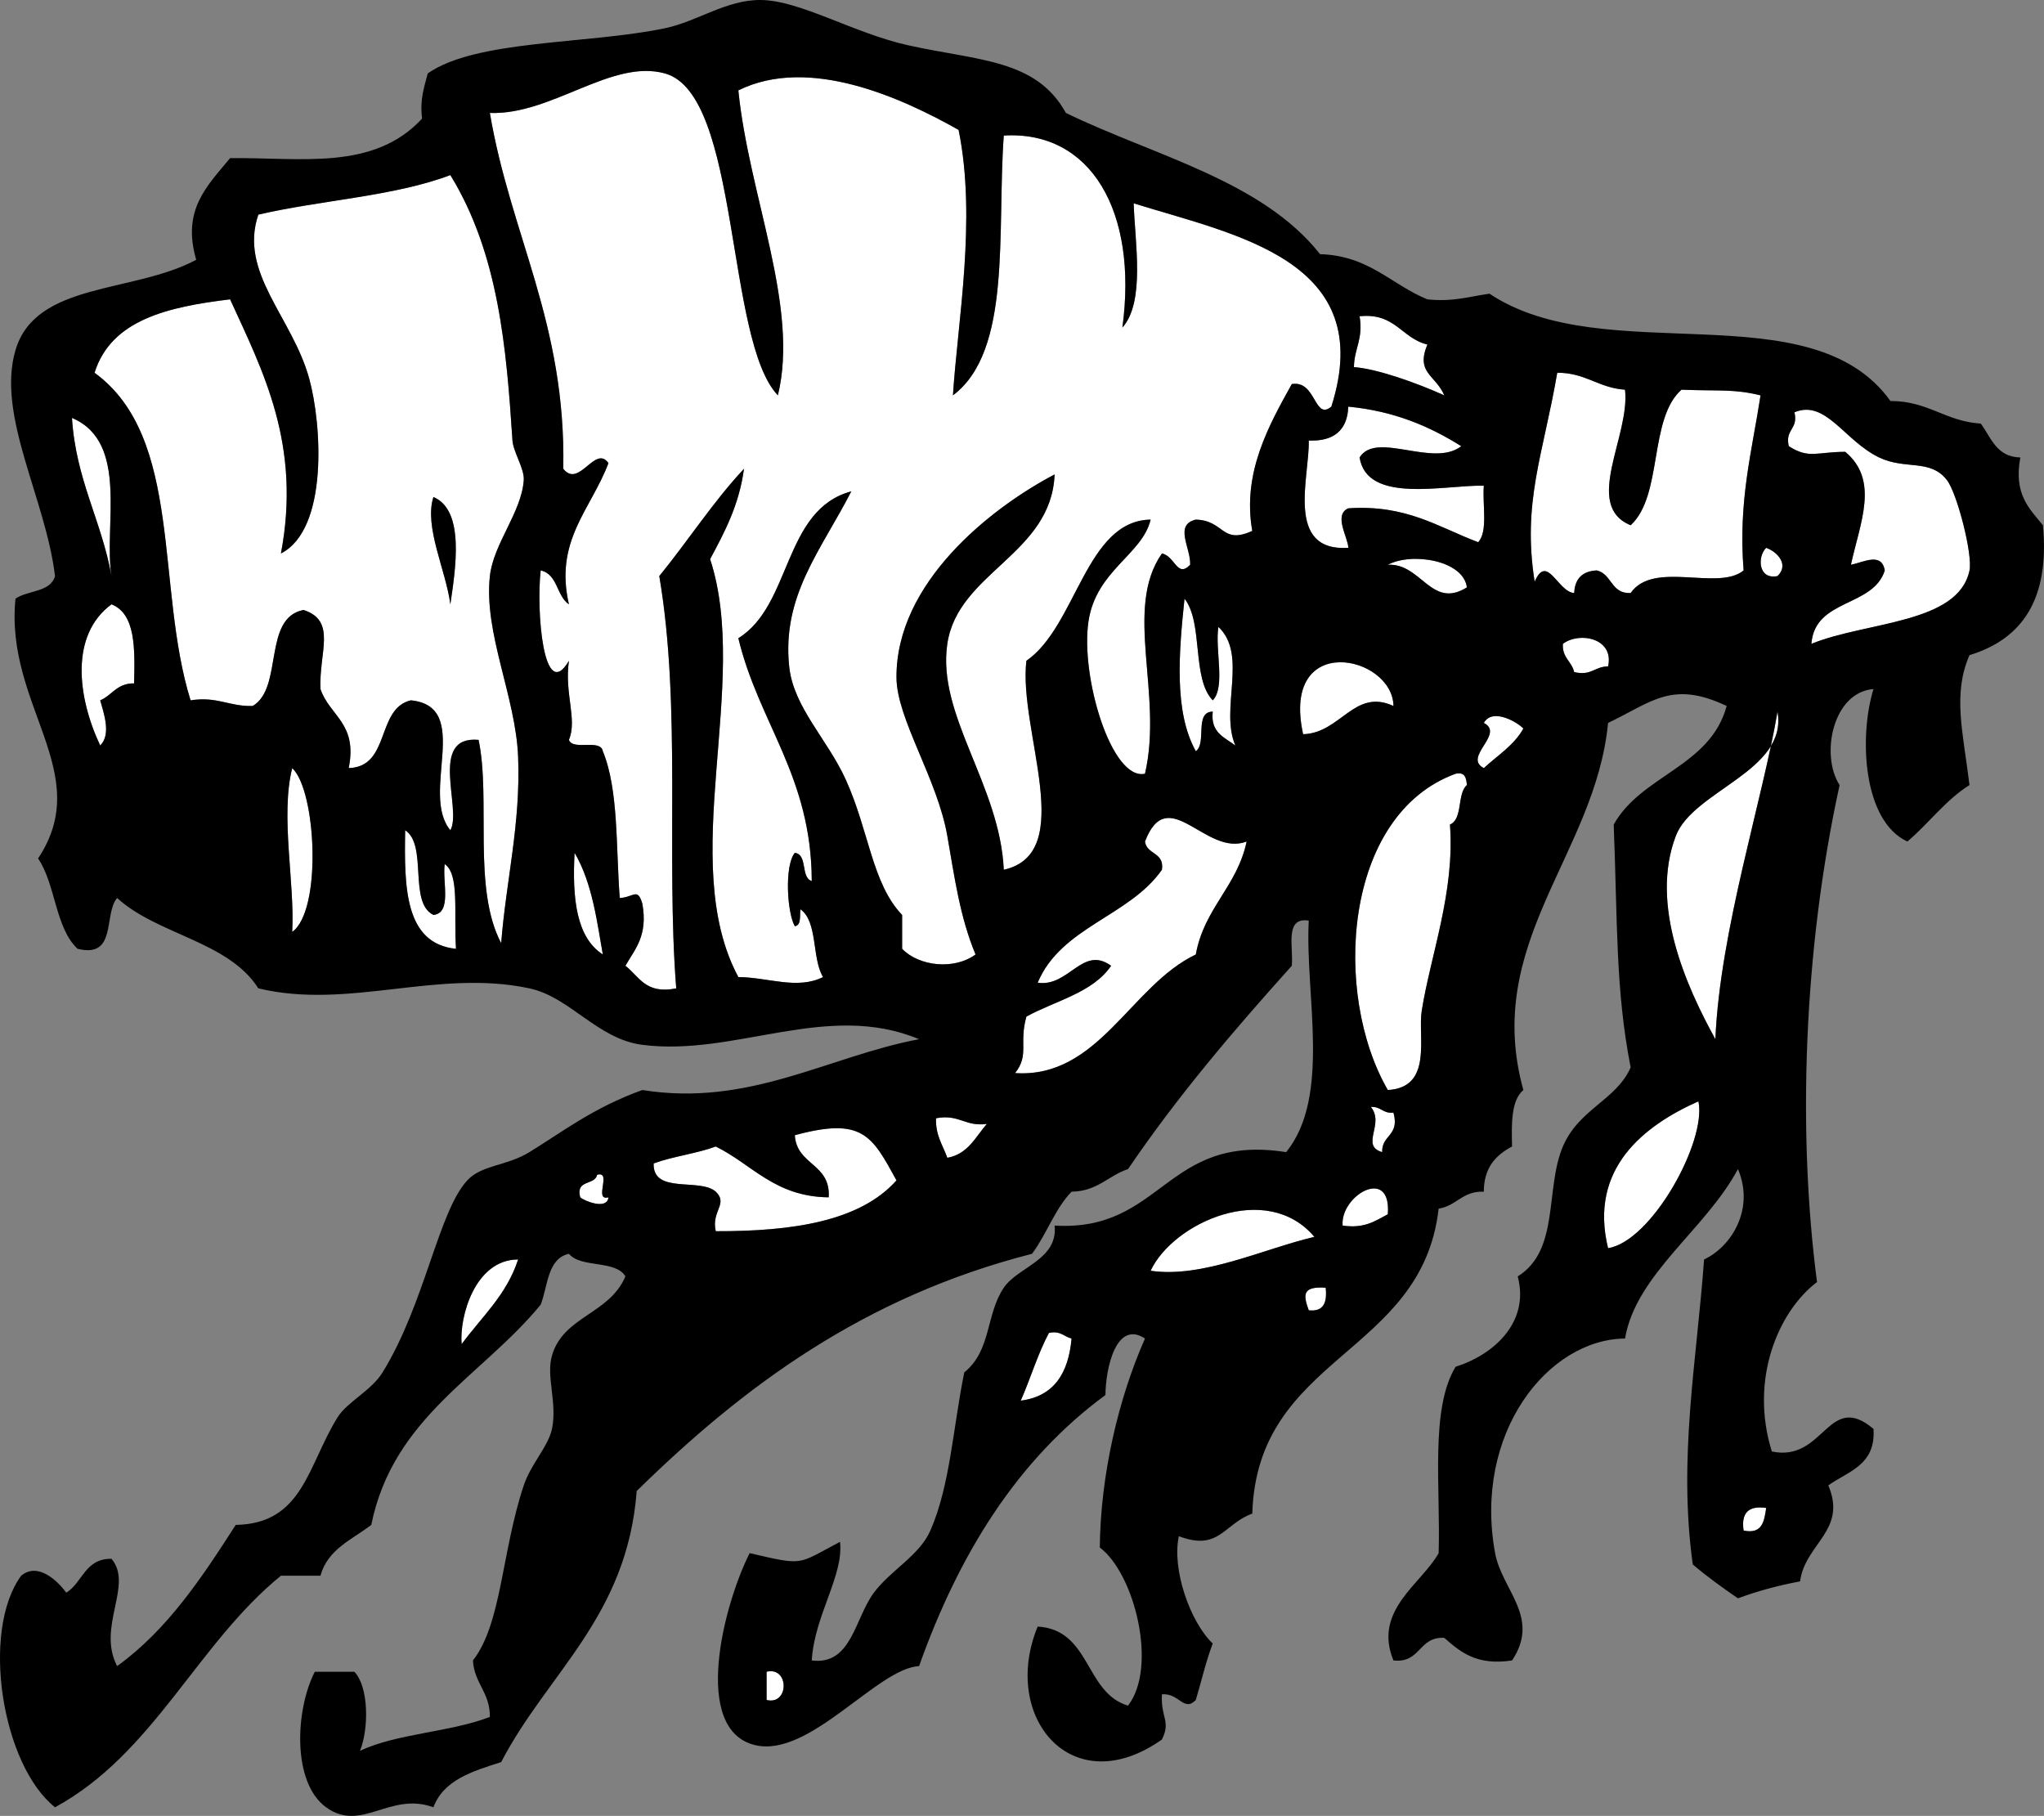 <?xml version="1.0" encoding="UTF-8" standalone="no"?>
<!DOCTYPE svg PUBLIC "-//W3C//DTD SVG 1.1//EN" "http://www.w3.org/Graphics/SVG/1.1/DTD/svg11.dtd">
<svg enable-background="new 0 0 361.931 321.523" height="321.52" viewBox="0 0 361.931 321.523" width="361.93" xml:space="preserve" xmlns="http://www.w3.org/2000/svg">
<rect x="0" y="0" width="361.931" height="321.523" fill="#808080" stroke="none"/>
<g fill-rule="evenodd">
	<path d="m79.743,31.001c8.569,13.965 9.927,30.683 11,47 .131,2.001 2.136,5.005 2,7-.389,5.721-5.372,11.243-6,17-1.104,10.118 4.573,21.328 5,32 .474,11.847-2.143,21.98-3,33-5.125-9.697-1.789-25.497-4-36-8.979-.807-2.853,12.349-5,16-5.431-6.527 4.026-21.912-7-23-6.191,1.476-3.563,11.771-11,12 1.626-7.959-3.413-9.254-5-14-.286-6.532 2.937-12.082-3-14-7.272,1.395-3.529,13.804-9,17-4.125.125-6.262-1.738-11-1-6.237-20.07-1.258-46.535-17-58 2.94-9.393 13.002-11.665 24-13 5.79,12.677 12.66,25.697 9,45 8.457-4.315 7.222-22.994 5-31-3.029-10.914-12.492-18.718-9-29 11.088-2.578 24.093-3.24 34-6.999zm0,75.999c.895-6.158 2.633-16.649-3-19-1.676,5.28 2.206,12.93 3,19z" fill="#fff"></path>
	<path d="m240.74,56.001c6.338-.671 7.421,3.913 12,5-2.089,5.073 1.404,5.316 3,9-5.029-2.259-11.927-4.704-16-5 .04-3.292 1.69-4.979 1-9z" fill="#fff"></path>
	<path d="m275.74,66.001c5.024-.024 7.308,2.693 12,3 .943,8.203-7.528,20.508 1,24 5.738-5.262 3.16-18.839 9-24 6.89.268 9.162-.164 14,1-1.504,9.829-3.986,18.68-3,31-4.506,3.722-15.956-1.846-20,4-3.511.178-3.289-3.378-6-4-2.545.122-3.878,1.456-4,4-2.909-.181-4.801-7.117-7-2-2.23-14.095 1.5-22.462 4-36.999z" fill="#fff"></path>
	<path d="m238.74,72.001c8.21.79 14.467,3.533 20,7-4.952,3.879-15.048-2.762-18,2 1.332,8.341 15.225,4.809 22,5-.271,3.396.774,8.107-1,10-7.032-2.634-12.645-6.689-23-6-2.693,1.183.004,5.214 0,7-11.277.72-6.826-12.645-7-19 3.15.116 6.79-.759 7-6z" fill="#fff"></path>
	<path d="m317.74,73.001c5.553-2.333 8.811,5.031 15,8 4.66,2.235 9.04.185 12,4 1.803,2.324 4.589,13.167 4,16-1.97,9.48-18.307,9.029-28,13 .611-8.055 10.912-6.421 13-13-.577-3.298-3.776-1.434-6-1 1.628-7.483 5.068-14.925-1-20-5.152.014-6.396,1.299-10-1-.72-3.058 1.73-2.94 1-5.999z" fill="#fff"></path>
	<path d="m12.743,74.001c10.193,4.282 5.566,19.198 7,28-1.782-9.884-6.302-17.03-7-27.999z" fill="#fff"></path>
	<path d="m76.743,88.001c5.633,2.351 3.895,12.842 3,19-.794-6.07-4.676-13.72-3-18.999z"></path>
	<path d="m312.74,97.001c2.032.729 4.083,3.009 2,5-3.46.7-3.58-3.505-2-4.999z" fill="#fff"></path>
	<path d="m245.74,100c4.318-2.286 13.408-.767 14,4-6.32,3.95-8.06-4.33-14-4z" fill="#fff"></path>
	<path d="m209.74,106c3.373,4.294 1.232,14.101 5,18 2.3-2.367.358-8.975 1-13 5.269,4.935.213,14.534 3,21-1.888-1.446-4.433-2.234-4-6-3.314.019-1.016,5.651-3,7-3.9-6.96-3-17.49-2-27z" fill="#fff"></path>
	<path d="m19.743,107c4.294,1.706 4.146,7.854 4,14-3.044-.044-3.889,2.111-6,3 .637,2.288 1.983,6.032 0,8-4.084-8.67-5.339-19.6 2-25z" fill="#fff"></path>
	<path d="m284.74,118c-2.355-.022-2.944,1.723-6,1-.429-1.904-2.154-2.512-2-5 2.96-2.23 9.13-.98 8,4z" fill="#fff"></path>
	<path d="m246.74,125c-6.963-3.203-9.312,4.81-16,5-4-18.29 15.87-14.02 16-5z" fill="#fff"></path>
	<path d="m314.74,126c-2.579,15.465-10.185,38.727-11,58-5.188-9.404-11.648-23.833-7-36 3.08-8.05 19.88-11.5 18-22z" fill="#fff"></path>
	<path d="m262.74,128c1.548-2.753 6.002-.097 7,1-1.676,2.991-4.577,4.756-7,7-3.78-1.94 3.79-6.06 0-8z" fill="#fff"></path>
	<path d="m51.743,136c4.267,3.978 5.302,25.231 0,29 .478-8.66-2.133-20.54 0-29z" fill="#fff"></path>
	<path d="m257.74,137c1.701-.368 1.887.78 2,2-1.785,1.548-.664,6.002-3,7 .902,11.928-3.456,23.203-5,33-.725,4.6 2.033,13.547-6,14-9.82-16.96-7.94-48.7 12-56z" fill="#fff"></path>
	<path d="m220.74,149c-1.681,7.986-7.534,11.799-9,20-11.582,5.528-17.209,21.974-32,21 2.562-3.271.647-5.161 2-10 5.164-2.836 11.776-4.224 15-9-5.057-3.683-7.482,3.821-13,3 4.123-9.878 16.251-11.749 22-20 .473-3.14-2.691-2.642-3-5 4.08-10.64 10.76,2.78 18,0z" fill="#fff"></path>
	<path d="m71.743,147c4.033,2.634.53,12.803 5,15 3.316-.351 1.569-5.764 2-9 2.65,1.776 1.589,8.594 2,15-9.069-.93-9.181-10.82-9-21z" fill="#fff"></path>
	<path d="m101.74,151c3.221,5.429 4.055,12.805 5,18-4.67-3-5.44-9.89-5-18z" fill="#fff"></path>
	<path d="m300.74,195c1.502,7.089-8.302,24.812-16,26-3.46-14.15 6.44-21.74 16-26z" fill="#fff"></path>
	<path d="m242.74,196c1.794-.127 2.109,1.224 4,1 1.146,4.146-2.104,3.896-2,7-3.95-1.18.5-4.96-2-8z" fill="#fff"></path>
	<path d="m165.74,198c4.118-.785 5.132,1.535 9,1-2.02,2.313-3.323,5.344-7,6-.77-2.22-2.1-3.9-2-7z" fill="#fff"></path>
	<path d="m158.74,209c-6.437,7.23-18.298,9.035-32,9-.828-3.589 2.255-4.838 0-7-2.825-2.508-11.178.512-11-5 3.406-1.261 7.598-1.735 11-3 6.481,3.186 10.445,8.889 20,9 .374-6.041-5.69-5.644-6-11 12.02-3.25 13.66.08 18,8z" fill="#fff"></path>
	<path d="m105.74,208c2.715-.716-.715,4.716 2,4-.257,2.341-4.394.576-5,0-.87-3.21 2.6-2.07 3-4z" fill="#fff"></path>
	<path d="m245.74,215c-2.193,1.14-4.086,2.581-8,2-.47-5.33 8.68-10.64 8-2z" fill="#fff"></path>
	<path d="m232.74,219c-8.979,2.108-19.849,7.366-29,6 3.99-8.52 20.54-16 29-6z" fill="#fff"></path>
	<path d="m91.743,223c-2.034,6.3-6.477,10.19-10,15-.432-4.78 2.334-14.98 10-15z" fill="#fff"></path>
	<path d="m234.74,228c.282,2.615-.365,4.302-3,4-1.02-2.81-1.13-4.26 3-4z" fill="#fff"></path>
	<path d="m185.74,236c2.09-.424 2.648.686 4,1-.542,6.124-3.09,10.243-9,11 1.74-3.93 3.02-8.31 5-12z" fill="#fff"></path>
	<path d="m312.74,267c-.345,2.322-.647,4.687-4,4-.46-3.13.87-4.46 4-4z" fill="#fff"></path>
	<path d="m135.74,296c4.027-.977 4.027,5.977 0,5v-5z" fill="#fff"></path>
	<path d="m137.74,70.001c3.826-15.684-5.124-35.29-7-54 12.589-6.223 29.108,1.428 39,7 3.222,15.787-.185,34.013-1,47 10.472-7.861 7.76-28.906 9-46 15.407-.934 23.788,13.442 21,34 4.07-4.55 2.214-15.125 2-22 18.06,5.63 43.279,10.085 35,36-3.05,2.55-2.676-4.729-7-4-4.051,7.29-8.818,15.733-7,26-5.478,2.494-4.873-1.848-10-2-3.906.941-.851,5.045-1,8-2.323,2.416-2.677-1.562-5-2-6.842,9.788.27,24.965-3,39-5.922,1.284-11.468-17.212-10-27 1.353-9.022 9.553-11.812 11-18-11.491.181-13.12,18.876-22,25-1.439,12.377 9.165,34.061-4,37-.681-14.994-11.867-27.365-10-40 1.875-12.685 18.417-15.812 19-30-11.457,6.023-28.116,19.253-28,36 .051,7.299 7.229,17.86 9,28 1.291,7.396 2.232,14.359 5,21-3.821,2.793-10.007,2.09-13-1v-6c-5.345-5.569-5.854-14.907-10-24-3.275-7.183-9.246-12.773-10-20-1.312-12.56 5.658-20.567 11-31-12.091,3.243-10.52,20.147-20,26 3.607,15.06 12.945,24.388 13,43-2.029-.638-.659-4.675-3-5-1.87,2.261-1.366,10.656 0,13 1.172-.161.843-1.823 1-3 3.111,2.223 1.982,8.684 4,12-4.581,2.292-9.792.028-15,0-10.977-20.474 2.212-51.998-5-74 2.559-4.774 5.126-9.541 6-16-5.48,5.853-9.906,12.761-15,19 3.953,23.279 1.157,49.645 3,73-5.435,1.102-6.551-2.115-9-4 1.701-2.966 4.014-5.319 3-11-.87-2.909-1.497-1.125-4-1-.698-8.969-.18-19.153-3-26-.42-2.246-5.306-.027-6-2 1.526-3.621-.833-8.172 0-14-4.52,7.693-5.814-8.88-5-16 3.021.646 2.791,4.542 5,6-2.613-11.271 3.882-16.763 7-25-2.36-3.354-5.203,4.573-8,1 .499-25.832-9.339-41.327-13-63 11.001.387 21.525-9.612 31-7 13.38,3.688 10.68,47.247 20,57.001z" fill="#fff"></path>
	<path d="m348.74,116c-3.014,6.893-1.151,13.578 0,23-4.292,2.708-7.205,6.795-11,10-7.918-3.65-8.582-18.64-6-27-7.262.585-9.422,11.747-6,17-6.456,29.491-7.438,61.755-4,88-6.867,5.208-11.98,17.251-8,30 9.312,1.974 9.93-10.808 18-4 .439,6.439-4.499,7.501-8,10 3.396,8.004-4.131,10.31-5,17-3.931.735-7.598,1.735-11,3-2.772-1.895-5.482-3.851-8-6-2.626-18.845.721-36.205 2-54 4.889-2.283 8.993-8.969 6-16-5.769,10.754-18.033,18.571-20,30-13.702.137-26.897,16.822-23,38 1.211,6.582 8.094,11.347 3,19-6.288.954-9.159-1.507-12-4-4.585-.252-4.142,4.525-9,4-3.671-8.859 4.973-13.556 8-19 .362-11.638-1.534-25.534 3-33 6.833-2.152 13.151-7.93 11-16 7.474-4.626 4.809-15.51 8-23 2.849-6.687 9.412-8.159 12-14-2.704-13.819-2.318-25.756-3-43 4.881-8.786 17.099-10.235 20-21-9.716-4.623-13.319-.64-21,3-2.24,23.294-22.231,38.828-15,65-2.164,1.836-2.104,5.895-2,10-2.827,1.506-4.994,3.672-5,8-3.815-.148-4.815,2.518-8,3-2.957,26.043-32.135,25.865-33,54-5.025,1.791-5.846,6.729-13,4-1.276,5.826 1.989,15.186 6,19-1.203,3.13-1.997,6.67-3,10-2.111,2.204-2.955-1.283-6-1-.226,4.178 1.626,4.723 0,8-15.956,11.253-28.587-4.01-22-20 9.441.559 8.298,11.702 16,14 5.296-6.855 1.156-23.394-5-28 .129-12.695 3.224-26.194 8-37-5.012-3.309-6.951,5.021-7,10-15.562,11.438-25.915,28.085-33,48-7.393.382-19.379,16.263-29,14-11.348-2.669-5.629-24.844-1-34 9.821,2.265 8.303,2.031 16-2 .704,5.903-4.547,13.068-5,21 7.051.897 7.585-7.42 11-12 2.986-4.005 8.052-6.558 10-11 3.508-8 3.997-18.149 6-28 4.842-3.913 3.79-10.265 7-15 2.517-3.712 9.625-4.933 9-11 19.15,1.15 19.609-16.391 41-13 8.023-9.923 3.304-27.909 4-41-4.335-.668-2.692,4.641-3,8-10.258,11.408-20.241,23.092-29,36-3.509,1.158-5.398,3.936-10,4-2.955,3.045-4.431,7.569-7,11-29.744,7.59-51.158,23.509-70,42-1.699,22.301-15.798,32.202-24,48-5.055,1.611-10.185,3.148-12,8-7.717-2.832-12.714,4.553-19,0-6.036-4.372-5.479-17.199-2-24h7c2.58,2.657 2.581,10.13 1,14 6.575-3.092 16.038-3.296 23-6 .034-4.367-2.761-5.905-3-10 5.095-6.5 5.069-19.2 9-31 1.261-3.784 4.368-6.929 5-10 .965-4.688-1.091-9.284 0-13 2.052-6.99 10.126-7.261 13-14-1.718-2.948-7.896-1.438-10-4-3.823.844-3.695,5.638-5,9-10.351,12.649-26.127,19.873-30,39-3.39,2.609-7.713,4.286-9,9h-7c-14.879,12.121-22.518,31.482-40,41-9.406-7.492-13.179-31.142-6-41 2.983-2.482 6.474.931 8,3 2.89-1.777 3.281-6.053 8-6 3.932,4.669-2.644,12.047 1,19 8.908-6.426 15.001-15.665 21-25 11.891-.209 12.684-10.374 18-19 1.718-2.788 5.995-4.746 8-8 7.517-12.194 9.865-28.443 15-34 2.562-2.772 6.883-2.489 11-5 5.512-3.361 11.332-7.904 20-11 18.935,3.039 32.953-5.975 49-9-16.272-6.791-32.559,3.112-49,1-7.965-1.023-12.796-8.464-20-10-16.325-3.482-31.971,3.84-48,0-5.309-8.357-17.865-9.469-25-16-2.458,2.875.048,10.715-7,9-3.974-3.693-3.884-11.449-7-16 10.115-15.203-5.91-27.055-4-46 2.163-1.504 6.22-1.114 7-4-1.648-13.737-10.405-28.436-7-40 3.574-12.137 20.864-10.024 32-16-2.596-8.927 1.993-13.11 6-18 12.53-.156 25.372,2.316 34-7-.438-3.438.395-5.605 1-8 8.572-6 28.306-5.132 42-8 5.787-1.212 10.883-5.069 17-5 6.969.078 16.378,5.852 26,8 12.486,2.787 22.709,2.43 28,12 15.711,7.623 34.708,11.958 45,25 8.728.272 12.601,5.399 19,8 4.491.491 7.493-.507 11-1 20.396,13.625 56.889-.7 71,19 6.679-.012 9.721,3.612 16,4 1.838,2.495 2.759,5.908 7,6-1.216,6.549 1.617,9.049 4,12 1.25,13.25-3.8,20.2-13,23zm-231-103c-9.475-2.612-19.999,7.387-31,7 3.661,21.673 13.499,37.168 13,63 2.797,3.573 5.64-4.354 8-1-3.118,8.237-9.613,13.729-7,25-2.209-1.458-1.979-5.354-5-6-.814,7.12.48,23.693 5,16-.833,5.828 1.526,10.379 0,14 .694,1.973 5.58-.246 6,2 2.82,6.847 2.302,17.031 3,26 2.503-.125 3.13-1.909 4,1 1.014,5.681-1.299,8.034-3,11 2.449,1.885 3.565,5.102 9,4-1.843-23.355.953-49.721-3-73 5.094-6.239 9.52-13.147 15-19-.874,6.459-3.441,11.226-6,16 7.212,22.002-5.977,53.526 5,74 5.208.028 10.419,2.292 15,0-2.018-3.316-.889-9.777-4-12-.157,1.177.172,2.839-1,3-1.366-2.344-1.87-10.739 0-13 2.341.325.971,4.362 3,5-.055-18.612-9.393-27.94-13-43 9.48-5.853 7.909-22.757 20-26-5.342,10.433-12.312,18.44-11,31 .754,7.227 6.725,12.817 10,20 4.146,9.093 4.655,18.431 10,24v6c2.993,3.09 9.179,3.793 13,1-2.768-6.641-3.709-13.604-5-21-1.771-10.14-8.949-20.701-9-28-.116-16.747 16.543-29.977 28-36-.583,14.188-17.125,17.315-19,30-1.867,12.635 9.319,25.006 10,40 13.165-2.939 2.561-24.623 4-37 8.88-6.124 10.509-24.819 22-25-1.447,6.188-9.647,8.978-11,18-1.468,9.788 4.078,28.284 10,27 3.27-14.035-3.842-29.212 3-39 2.323.438 2.677,4.416 5,2 .149-2.955-2.906-7.059 1-8 5.127.152 4.522,4.494 10,2-1.818-10.267 2.949-18.71 7-26 4.324-.729 3.95,6.55 7,4 8.279-25.915-16.94-30.37-35-36 .214,6.875 2.07,17.45-2,22 2.788-20.558-5.593-34.934-21-34-1.24,17.094 1.472,38.139-9,46 .815-12.987 4.222-31.213 1-47-9.892-5.572-26.411-13.223-39-7 1.876,18.71 10.826,38.316 7,54-9.32-9.753-6.62-53.312-20-56.999zm-71.997,25c-3.492,10.282 5.971,18.086 9,29 2.222,8.006 3.457,26.685-5,31 3.66-19.303-3.21-32.323-9-45-10.998,1.335-21.06,3.607-24,13 15.742,11.465 10.763,37.93 17,58 4.738-.738 6.875,1.125 11,1 5.471-3.196 1.728-15.605 9-17 5.937,1.918 2.714,7.468 3,14 1.587,4.746 6.626,6.041 5,14 7.437-.229 4.809-10.524 11-12 11.026,1.088 1.569,16.473 7,23 2.147-3.651-3.979-16.807 5-16 2.211,10.503-1.125,26.303 4,36 .857-11.02 3.474-21.153 3-33-.427-10.672-6.104-21.882-5-32 .628-5.757 5.611-11.279 6-17 .136-1.995-1.869-4.999-2-7-1.073-16.317-2.431-33.035-11-47-9.907,3.76-22.912,4.422-34,7.001zm194,27c4.073.296 10.971,2.741 16,5-1.596-3.684-5.089-3.927-3-9-4.579-1.087-5.662-5.671-12-5 .69,4.021-.96,5.708-1,9zm32,37.999c2.199-5.117 4.091,1.819 7,2 .122-2.544 1.455-3.878 4-4 2.711.622 2.489,4.178 6,4 4.044-5.846 15.494-.278 20-4-.986-12.32 1.496-21.171 3-31-4.838-1.164-7.11-.732-14-1-5.84,5.161-3.262,18.738-9,24-8.528-3.492-.057-15.797-1-24-4.692-.307-6.976-3.024-12-3-2.5,14.538-6.23,22.905-4,37zm-40-24.999c.174,6.355-4.277,19.72 7,19 .004-1.786-2.693-5.817 0-7 10.355-.689 15.968,3.366 23,6 1.774-1.893.729-6.604 1-10-6.775-.191-20.668,3.341-22-5 2.952-4.762 13.048,1.879 18-2-5.533-3.467-11.79-6.21-20-7-.21,5.241-3.85,6.116-7,6zm85,1c3.604,2.299 4.848,1.014 10,1 6.068,5.075 2.628,12.517 1,20 2.224-.434 5.423-2.298 6,1-2.088,6.579-12.389,4.945-13,13 9.693-3.971 26.03-3.52 28-13 .589-2.833-2.197-13.676-4-16-2.96-3.815-7.34-1.765-12-4-6.189-2.969-9.447-10.333-15-8 .73,3.06-1.72,2.942-1,6.001zm-297,22.999c-1.434-8.802 3.193-23.718-7-28 .698,10.97 5.218,18.116 7,28zm295,0c2.083-1.991.032-4.271-2-5-1.58,1.495-1.46,5.7 2,5zm-55,2c-.592-4.767-9.682-6.286-14-4 5.94-.33 7.68,7.95 14,4zm-48,29c1.984-1.349-.314-6.981 3-7-.433,3.766 2.112,4.554 4,6-2.787-6.466 2.269-16.065-3-21-.642,4.025 1.3,10.633-1,13-3.768-3.899-1.627-13.706-5-18-1,9.51-1.9,20.04 2,27zm-194-1c1.983-1.968.637-5.712 0-8 2.111-.889 2.956-3.044 6-3 .146-6.146.294-12.294-4-14-7.339,5.4-6.084,16.33-2,25zm259-18c-.154,2.488 1.571,3.096 2,5 3.056.723 3.645-1.022 6-1 1.13-4.98-5.04-6.23-8-4zm-46,16c6.688-.19 9.037-8.203 16-5-.13-9.02-20-13.29-16,5zm66,18c-4.648,12.167 1.812,26.596 7,36 .815-19.273 8.421-42.535 11-58 1.88,10.5-14.92,13.95-18,22zm-34-12c2.423-2.244 5.324-4.009 7-7-.998-1.097-5.452-3.753-7-1 3.79,1.94-3.78,6.06 0,8zm-211,29c5.302-3.769 4.267-25.022 0-29-2.133,8.46.478,20.34 0,29zm194,28c8.033-.453 5.275-9.4 6-14 1.544-9.797 5.902-21.072 5-33 2.336-.998 1.215-5.452 3-7-.113-1.22-.299-2.368-2-2-19.94,7.3-21.82,39.04-12,56zm-43-44c.309,2.358 3.473,1.86 3,5-5.749,8.251-17.877,10.122-22,20 5.518.821 7.943-6.683 13-3-3.224,4.776-9.836,6.164-15,9-1.353,4.839.562,6.729-2,10 14.791.974 20.418-15.472 32-21 1.466-8.201 7.319-12.014 9-20-7.24,2.78-13.92-10.64-18,0zm-122,19c-.411-6.406.65-13.224-2-15-.431,3.236 1.316,8.649-2,9-4.47-2.197-.967-12.366-5-15-.181,10.18-.069,20.07 9,21zm25.997,1c-.945-5.195-1.779-12.571-5-18-.44,8.11.33,15 5,18zm178,52c7.698-1.188 17.502-18.911 16-26-9.56,4.26-19.46,11.85-16,26zm-40-17c-.104-3.104 3.146-2.854 2-7-1.891.224-2.206-1.127-4-1 2.5,3.04-1.95,6.82 2,8zm-77,1c3.677-.656 4.98-3.687 7-6-3.868.535-4.882-1.785-9-1-.1,3.1 1.23,4.78 2,7zm-27-4c.31,5.356 6.374,4.959 6,11-9.555-.111-13.519-5.814-20-9-3.402,1.265-7.594,1.739-11,3-.178,5.512 8.175,2.492 11,5 2.255,2.162-.828,3.411 0,7 13.702.035 25.563-1.77 32-9-4.34-7.92-5.98-11.25-18-8zm-38,11c.606.576 4.743,2.341 5,0-2.715.716.715-4.716-2-4-.4,1.93-3.87.79-3,4zm135,5c3.914.581 5.807-.86 8-2 .68-8.64-8.47-3.33-8,2zm-34,8c9.151,1.366 20.021-3.892 29-6-8.46-10-25.01-2.52-29,6zm-122,13c3.523-4.81 7.966-8.7 10-15-7.666.02-10.432,10.22-10,15zm150-6c2.635.302 3.282-1.385 3-4-4.13-.26-4.02,1.19-3,4zm-51,16c5.91-.757 8.458-4.876 9-11-1.352-.314-1.91-1.424-4-1-1.98,3.69-3.26,8.07-5,12zm128,23c3.353.687 3.655-1.678 4-4-3.13-.46-4.46.87-4,4zm-173,30c4.027.977 4.027-5.977 0-5v5z"></path>
</g>
</svg>
